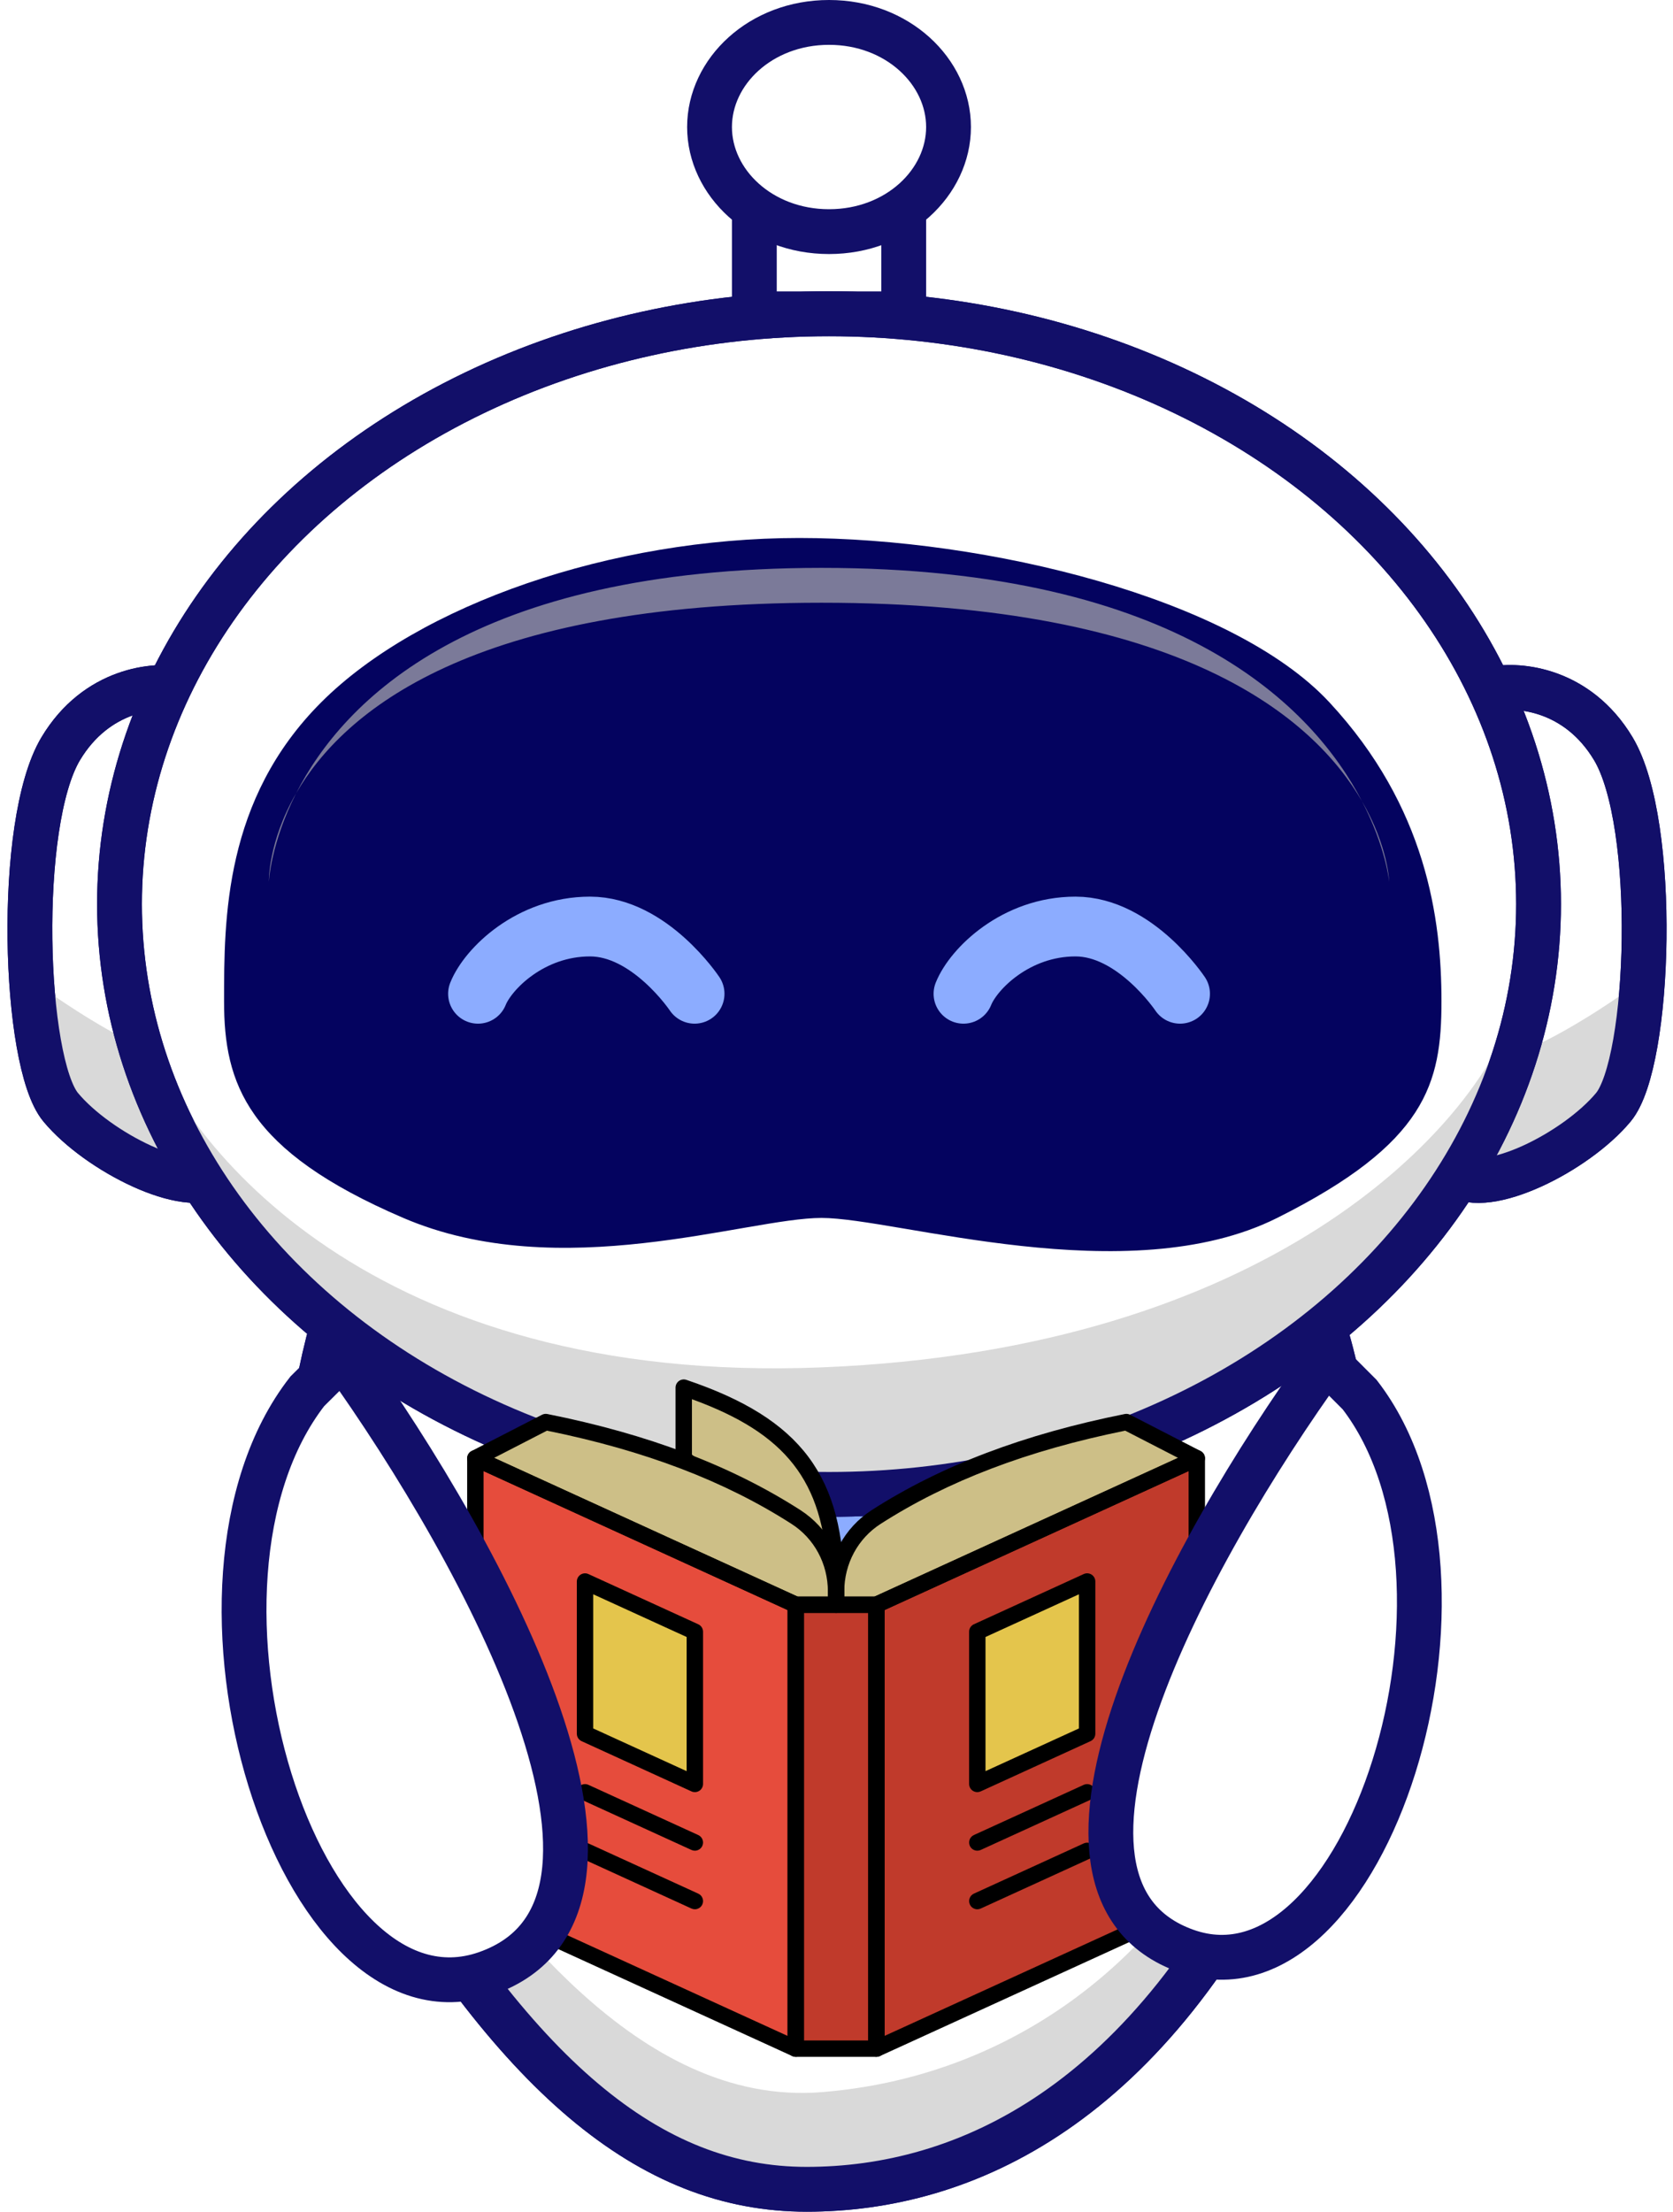 <svg width="112" height="148" viewBox="0 0 112 148" fill="none" xmlns="http://www.w3.org/2000/svg">
<path d="M24.501 121.5C16.501 107.5 21.834 87 24.5 83C46.167 82 78.5 74 86.001 83C88.025 85.429 95.001 102 86.001 121.5C77.001 141 64.501 146.5 54.001 146.5C43.501 146.5 34.501 139 24.501 121.5Z" fill="white" stroke="#120F69" stroke-width="3"/>
<path d="M48 98H56H64L56 109L64 122L56 130.5L48 122L56 109L48 98Z" fill="#8CACFF"/>
<path d="M56 109L48 98H56H64L56 109ZM56 109L48 122L56 130.5L64 122L56 109Z" stroke="#120F69" stroke-width="3"/>
<path d="M29 122C25.399 117.6 22.5 105.167 21.5 99.5C20.166 102 17.899 107.9 19.5 111.5C21.099 115.1 24.166 121 25.5 123.5C29.333 131.333 40.599 146.8 54.999 146C72.999 145 79.499 132 81.999 129.5C83.999 127.5 88.166 116.667 89.999 111.5V99.5C88.999 103.833 85.999 114.4 81.999 122C76.999 131.5 67.499 139 54.999 140C42.499 141 33.499 127.5 29 122Z" fill="#D9D9D9"/>
<path d="M24.5 121.5C16.5 107.5 21.833 87 24.5 83C46.166 82 78.499 74 86 83C88.025 85.429 95 102 86 121.5C77 141 64.5 146.5 54 146.5C43.5 146.5 34.5 139 24.5 121.5Z" stroke="#120F69" stroke-width="3"/>
<path d="M4.067 50.098C6.467 46.098 10.4 45.764 12.067 46.098C13.567 56.431 16.166 77.398 14.566 78.598C12.566 80.098 6.567 77.098 4.067 74.098C1.567 71.098 1.067 55.098 4.067 50.098Z" fill="white" stroke="#120F69" stroke-width="3"/>
<path d="M11.066 70.598C9.066 70.198 5.233 67.764 3.566 66.598L2.566 72.598L8.566 77.598H14.066C13.9 75.431 13.066 70.998 11.066 70.598Z" fill="#D9D9D9"/>
<path d="M4.067 50.098C6.467 46.098 10.4 45.764 12.067 46.098C13.567 56.431 16.166 77.398 14.566 78.598C12.566 80.098 6.567 77.098 4.067 74.098C1.567 71.098 1.067 55.098 4.067 50.098Z" stroke="#120F69" stroke-width="3"/>
<path d="M108.003 50.098C105.603 46.098 101.67 45.764 100.003 46.098C98.503 56.431 95.903 77.398 97.503 78.598C99.503 80.098 105.503 77.098 108.003 74.098C110.504 71.098 111.004 55.098 108.003 50.098Z" fill="white" stroke="#120F69" stroke-width="3"/>
<path d="M101.002 70.598C103.002 70.198 106.836 67.764 108.503 66.598L109.503 72.598L103.502 77.598H98.002C98.169 75.431 99.002 70.998 101.002 70.598Z" fill="#D9D9D9"/>
<path d="M108.003 50.098C105.603 46.098 101.67 45.764 100.003 46.098C98.503 56.431 95.903 77.398 97.503 78.598C99.503 80.098 105.503 77.098 108.003 74.098C110.504 71.098 111.004 55.098 108.003 50.098Z" stroke="#120F69" stroke-width="3"/>
<rect x="50" y="15" width="11" height="5" fill="white"/>
<path d="M50.5 8.5V21H60.5V8.5H50.5Z" stroke="#120F69" stroke-width="3"/>
<path d="M63.5 8.5C63.5 12.213 60.08 15.5 55.5 15.5C50.92 15.5 47.5 12.213 47.5 8.5C47.5 4.787 50.92 1.5 55.5 1.5C60.08 1.5 63.5 4.787 63.5 8.5Z" fill="white" stroke="#120F69" stroke-width="3"/>
<ellipse cx="55.5" cy="60.5" rx="47.5" ry="39.5" fill="white" stroke="#120F69" stroke-width="3"/>
<path d="M54.999 91.5C24.999 92.7 12.166 76.667 9.499 68.5C7.999 68.5 10.024 74.29 13 79.5C16.999 86.5 22 91.5 38.5 96.5C56.84 102.058 58.999 98.5 72.499 96.5C83.299 94.9 93.999 84.5 97.999 79.5L100.999 68.5C98.166 75.667 84.999 90.3 54.999 91.5Z" fill="#D9D9D9"/>
<ellipse cx="55.5" cy="60.5" rx="47.5" ry="39.5" stroke="#120F69" stroke-width="3"/>
<path d="M80.12 127.288L58.672 137.09V107.382L80.12 97.585V127.288Z" fill="#C03A2B"/>
<path d="M31.823 127.288L53.271 137.09V107.382L31.823 97.585V127.288Z" fill="#E64C3C"/>
<path d="M58.672 107.382H53.272V137.084H58.672V107.382Z" fill="#C03A2B"/>
<path d="M72.777 116.015L65.428 119.374V109.187L72.777 105.829V116.015Z" fill="#E4C54C"/>
<path d="M39.166 116.015L46.515 119.374V109.187L39.166 105.829V116.015Z" fill="#E4C54C"/>
<path d="M65.426 119.923C65.323 119.923 65.219 119.893 65.129 119.836C64.972 119.735 64.877 119.561 64.877 119.374V109.189C64.877 108.974 65.003 108.779 65.198 108.69L72.551 105.33C72.721 105.253 72.918 105.266 73.076 105.367C73.233 105.468 73.328 105.642 73.328 105.829V116.013C73.328 116.228 73.202 116.423 73.007 116.512L65.655 119.873C65.582 119.906 65.504 119.923 65.426 119.923ZM65.975 109.542V118.519L72.23 115.661V106.684L65.975 109.542Z" fill="black"/>
<path d="M55.972 106.497C55.972 98.661 52.931 95.273 45.773 92.856V97.585L55.972 106.497Z" fill="#CDBF87"/>
<path d="M55.972 107.046C55.842 107.046 55.713 107 55.611 106.91L45.412 97.998C45.293 97.894 45.224 97.744 45.224 97.585V92.856C45.224 92.679 45.309 92.513 45.453 92.41C45.597 92.306 45.781 92.279 45.949 92.335C53.655 94.939 56.521 98.777 56.521 106.497C56.521 106.712 56.395 106.907 56.199 106.997C56.126 107.03 56.049 107.046 55.972 107.046ZM46.322 97.336L55.396 105.265C55.116 99.093 52.617 95.917 46.322 93.63V97.336Z" fill="black"/>
<path d="M55.972 107.384V106.497C55.972 104.489 54.975 102.595 53.285 101.511C48.368 98.357 42.69 96.39 36.537 95.159L31.823 97.585L53.27 107.384L55.972 107.384Z" fill="#CDBF87"/>
<path d="M55.972 107.384V106.497C55.972 104.489 56.968 102.595 58.659 101.511C63.576 98.357 69.254 96.39 75.407 95.159L80.121 97.585L58.673 107.384H55.972Z" fill="#CDBF87"/>
<path d="M65.427 123.842C65.219 123.842 65.02 123.723 64.928 123.522C64.802 123.246 64.923 122.92 65.198 122.794L72.551 119.435C72.828 119.309 73.152 119.431 73.278 119.706C73.404 119.982 73.283 120.307 73.007 120.433L65.655 123.792C65.581 123.826 65.503 123.842 65.427 123.842Z" fill="black"/>
<path d="M65.427 127.763C65.219 127.763 65.02 127.643 64.928 127.442C64.802 127.166 64.923 126.84 65.198 126.715L72.551 123.355C72.828 123.228 73.152 123.35 73.278 123.625C73.404 123.902 73.283 124.227 73.007 124.353L65.655 127.713C65.581 127.746 65.503 127.763 65.427 127.763Z" fill="black"/>
<path d="M46.517 119.923C46.439 119.923 46.362 119.907 46.289 119.873L38.936 116.513C38.741 116.424 38.616 116.229 38.616 116.014V105.83C38.616 105.644 38.711 105.47 38.868 105.369C39.025 105.268 39.222 105.254 39.392 105.331L46.745 108.691C46.941 108.781 47.066 108.976 47.066 109.191V119.375C47.066 119.562 46.971 119.735 46.814 119.837C46.724 119.893 46.621 119.923 46.517 119.923ZM39.713 115.661L45.968 118.52V109.542L39.713 106.684V115.661Z" fill="black"/>
<path d="M46.517 123.842C46.441 123.842 46.364 123.826 46.289 123.792L38.936 120.433C38.661 120.307 38.539 119.982 38.665 119.706C38.791 119.43 39.116 119.309 39.392 119.435L46.745 122.795C47.021 122.92 47.143 123.246 47.017 123.522C46.924 123.723 46.725 123.842 46.517 123.842Z" fill="black"/>
<path d="M46.517 127.762C46.441 127.762 46.364 127.746 46.289 127.712L38.936 124.352C38.661 124.227 38.539 123.901 38.665 123.625C38.791 123.35 39.116 123.228 39.392 123.355L46.745 126.715C47.021 126.84 47.143 127.166 47.017 127.442C46.924 127.643 46.725 127.762 46.517 127.762Z" fill="black"/>
<path d="M58.673 137.637C58.57 137.637 58.466 137.608 58.376 137.55C58.219 137.449 58.124 137.276 58.124 137.088V107.384C58.124 107.168 58.25 106.974 58.445 106.884L79.892 97.085C80.062 97.008 80.259 97.021 80.417 97.123C80.574 97.224 80.669 97.398 80.669 97.585V127.289C80.669 127.504 80.544 127.699 80.349 127.788L58.902 137.587C58.829 137.621 58.751 137.637 58.673 137.637ZM59.222 107.737V136.234L79.572 126.936V98.439L59.222 107.737Z" fill="black"/>
<path d="M53.27 137.637C53.193 137.637 53.115 137.621 53.042 137.587L31.595 127.788C31.4 127.698 31.274 127.504 31.274 127.289V97.585C31.274 97.398 31.369 97.224 31.526 97.123C31.683 97.022 31.881 97.008 32.051 97.086L53.498 106.885C53.694 106.974 53.819 107.169 53.819 107.384V137.089C53.819 137.276 53.724 137.45 53.567 137.551C53.477 137.608 53.374 137.637 53.27 137.637ZM32.372 126.936L52.721 136.234V107.737L32.372 98.439V126.936Z" fill="black"/>
<path d="M58.673 137.637H53.27C52.968 137.637 52.722 137.392 52.722 137.089V107.384C52.722 107.081 52.968 106.835 53.27 106.835H58.673C58.977 106.835 59.222 107.081 59.222 107.384V137.089C59.222 137.392 58.977 137.637 58.673 137.637ZM53.819 136.54H58.124V107.933H53.819V136.54Z" fill="black"/>
<path d="M55.972 107.933H53.27C53.191 107.933 53.114 107.916 53.042 107.883L31.595 98.084C31.404 97.997 31.279 97.808 31.275 97.598C31.27 97.388 31.385 97.193 31.572 97.097L36.285 94.671C36.396 94.614 36.523 94.596 36.644 94.621C43.406 95.973 48.946 98.076 53.581 101.049C55.422 102.231 56.521 104.267 56.521 106.497V107.384C56.521 107.687 56.275 107.933 55.972 107.933ZM53.39 106.835H55.423V106.497C55.423 104.643 54.513 102.951 52.988 101.974C48.514 99.103 43.157 97.061 36.617 95.735L33.08 97.556L53.39 106.835Z" fill="black"/>
<path d="M58.673 107.932H55.972C55.669 107.932 55.423 107.687 55.423 107.384V106.497C55.423 104.266 56.522 102.23 58.362 101.049C62.997 98.076 68.538 95.972 75.299 94.621C75.422 94.596 75.547 94.614 75.658 94.671L80.371 97.096C80.558 97.192 80.673 97.387 80.668 97.597C80.663 97.808 80.539 97.996 80.348 98.084L58.901 107.883C58.829 107.916 58.752 107.932 58.673 107.932ZM56.52 106.835H58.553L78.864 97.555L75.327 95.735C68.788 97.061 63.431 99.102 58.955 101.973C57.431 102.951 56.52 104.642 56.52 106.497V106.835Z" fill="black"/>
<path d="M79.402 130.55C67.376 126.272 79.478 103.951 88.779 91.079L91.024 93.325C100.617 105.756 91.428 134.827 79.402 130.55Z" fill="white" stroke="#120F69" stroke-width="3"/>
<path d="M32.563 132.046C45.148 127.627 32.593 104.254 22.926 90.766L20.571 93.103C10.496 106.052 19.978 136.464 32.563 132.046Z" fill="white" stroke="#120F69" stroke-width="3"/>
<path d="M89 47C82.5 40 66 36 53.5 36C40.999 36 28.077 40.424 21.5 47C15 53.499 15 61.498 15 66.999V67C15 72.5 16.5 77 27 81.5C37.5 86 50 81.5 55 81.5C60 81.5 75.5 86.5 85.5 81.5C95.5 76.5 96.5 72.5 96.5 67C96.5 61.5 95.5 54 89 47Z" fill="#04035F"/>
<g filter="url(#filter0_d_191_4039)">
<path d="M32 66.5C32.667 64.833 35.5 62 39.5 62C43.5 62 46.5 66.5 46.5 66.5" stroke="#8CACFF" stroke-width="4" stroke-linecap="round"/>
</g>
<g filter="url(#filter1_d_191_4039)">
<path d="M64.5 66.5C65.167 64.833 68 62 72 62C76 62 79 66.5 79 66.5" stroke="#8CACFF" stroke-width="4" stroke-linecap="round"/>
</g>
<path d="M54.999 38C79.074 38 87.944 47.392 91.178 53.614C92.937 56.648 93 59 93 59C93 59 92.78 56.696 91.178 53.614C87.983 48.1 79.188 40.333 54.999 40.333C31.574 40.333 22.977 47.618 19.824 53.086C18.123 56.429 18 59 18 59C18 59 17.93 56.371 19.824 53.086C22.985 46.875 31.597 38 54.999 38Z" fill="#7B7A99"/>
<defs>
<filter id="filter0_d_191_4039" x="20" y="50" width="38.501" height="28.5" filterUnits="userSpaceOnUse" color-interpolation-filters="sRGB">
<feFlood flood-opacity="0" result="BackgroundImageFix"/>
<feColorMatrix in="SourceAlpha" type="matrix" values="0 0 0 0 0 0 0 0 0 0 0 0 0 0 0 0 0 0 127 0" result="hardAlpha"/>
<feOffset/>
<feGaussianBlur stdDeviation="5"/>
<feComposite in2="hardAlpha" operator="out"/>
<feColorMatrix type="matrix" values="0 0 0 0 0.004 0 0 0 0 0.816 0 0 0 0 1 0 0 0 1 0"/>
<feBlend mode="normal" in2="BackgroundImageFix" result="effect1_dropShadow_191_4039"/>
<feBlend mode="normal" in="SourceGraphic" in2="effect1_dropShadow_191_4039" result="shape"/>
</filter>
<filter id="filter1_d_191_4039" x="52.499" y="50" width="38.501" height="28.5" filterUnits="userSpaceOnUse" color-interpolation-filters="sRGB">
<feFlood flood-opacity="0" result="BackgroundImageFix"/>
<feColorMatrix in="SourceAlpha" type="matrix" values="0 0 0 0 0 0 0 0 0 0 0 0 0 0 0 0 0 0 127 0" result="hardAlpha"/>
<feOffset/>
<feGaussianBlur stdDeviation="5"/>
<feComposite in2="hardAlpha" operator="out"/>
<feColorMatrix type="matrix" values="0 0 0 0 0.004 0 0 0 0 0.816 0 0 0 0 1 0 0 0 1 0"/>
<feBlend mode="normal" in2="BackgroundImageFix" result="effect1_dropShadow_191_4039"/>
<feBlend mode="normal" in="SourceGraphic" in2="effect1_dropShadow_191_4039" result="shape"/>
</filter>
</defs>
</svg>
